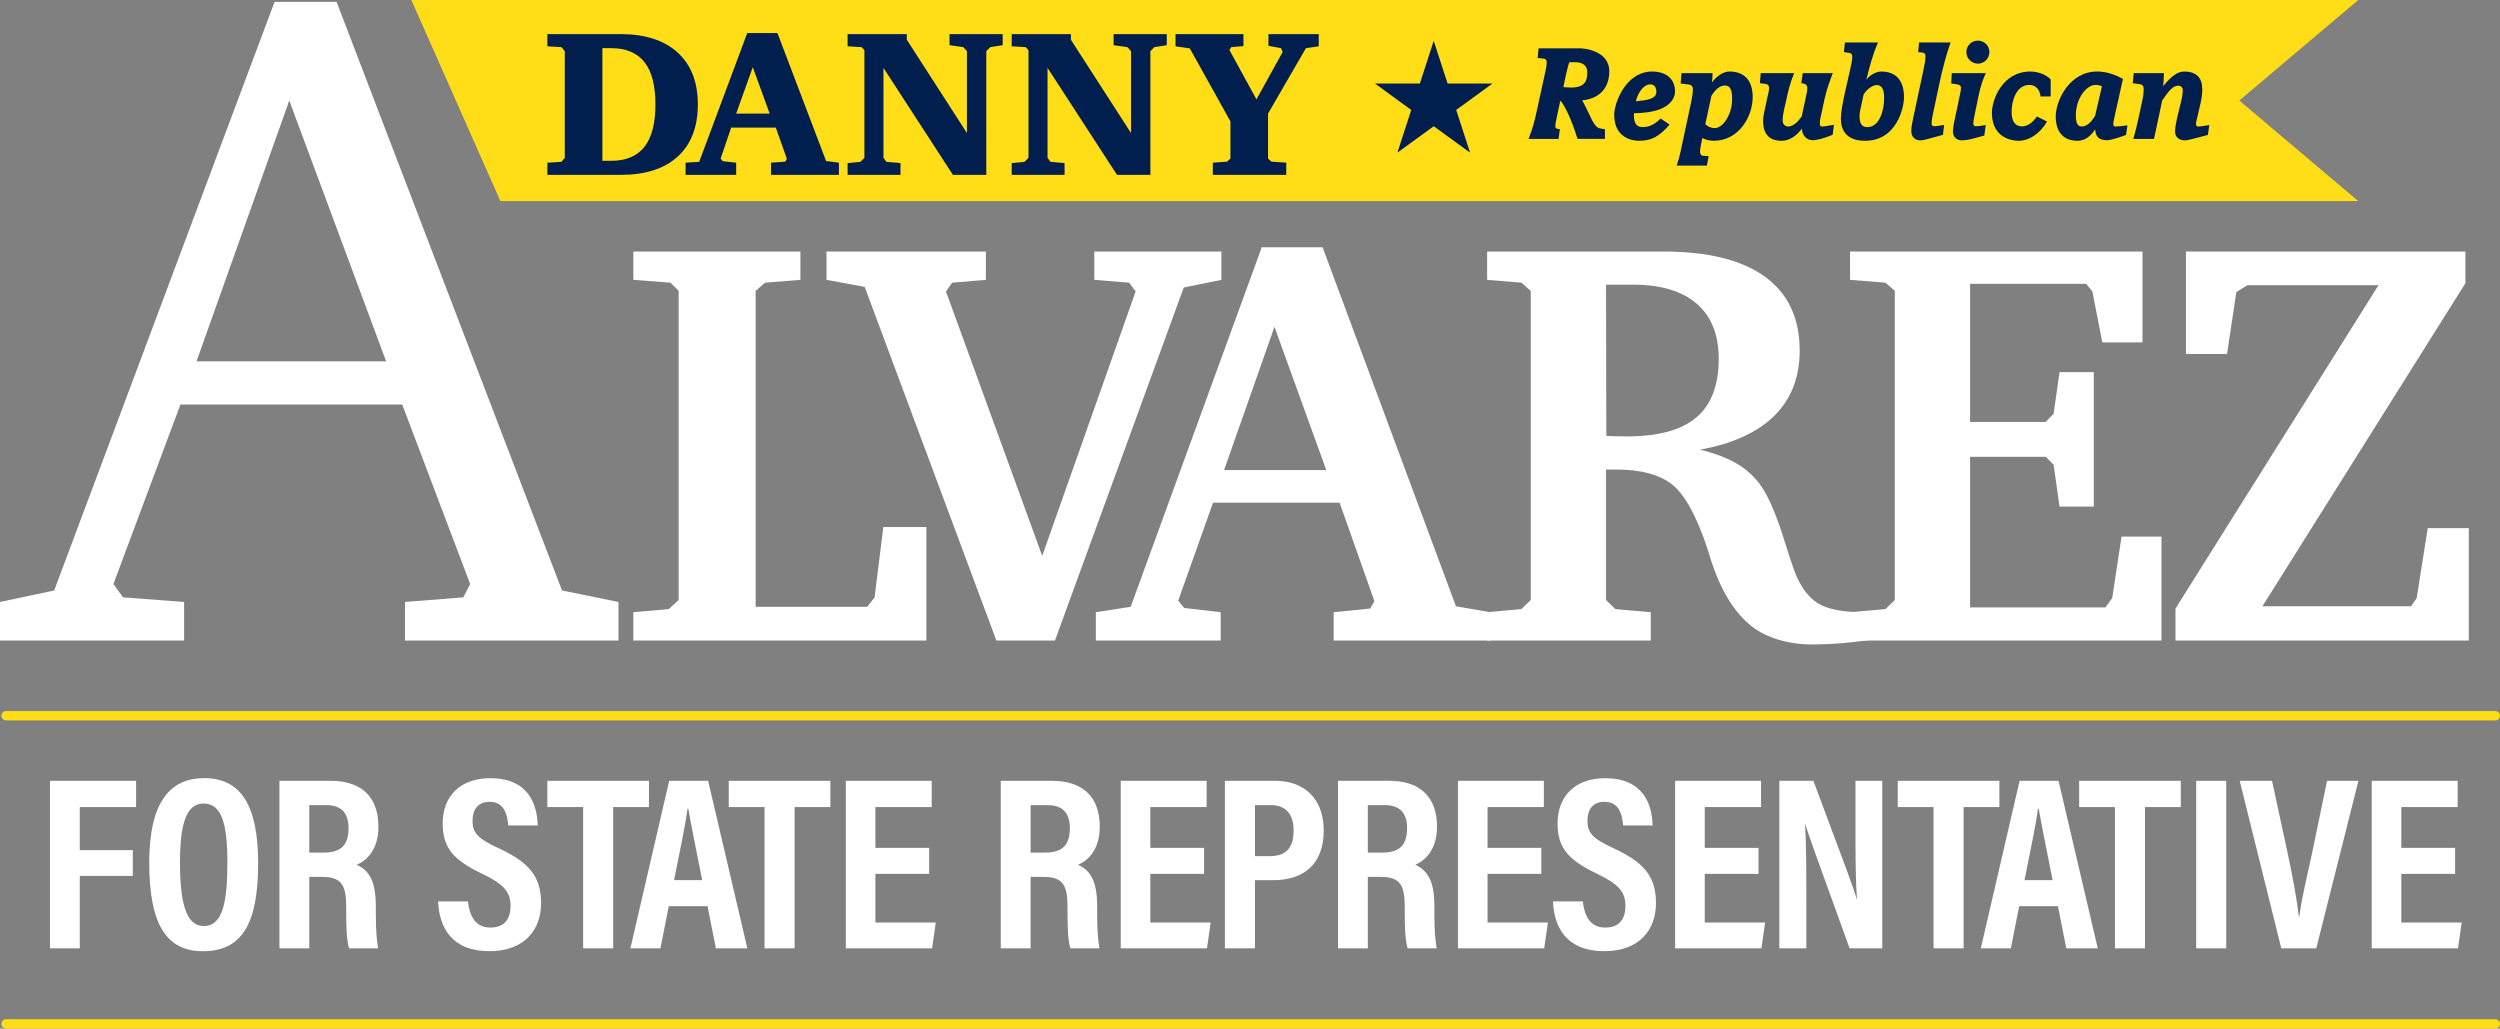 <?xml version="1.0" encoding="UTF-8"?><svg id="a" xmlns="http://www.w3.org/2000/svg" viewBox="0 0 268.088 110.299"><rect x="0" y="0" width="268.088" height="110.299" fill="#808080" stroke="none"/><polygon points="252.886 21.562 53.659 21.562 44.111 0 252.886 0 240.131 10.781 252.886 21.562" style="fill:#ffde17;"/><g><path d="M66.552,3.659c2.629,0,4.666,.657,6.112,1.972s2.169,3.169,2.169,5.564c0,2.416-.718,4.28-2.153,5.591s-3.478,1.966-6.129,1.966h-7.854v-1.307l1.505-.088,.362-.429V5.482l-.362-.428-1.505-.088v-1.308h7.854Zm-1.955,1.505v12.082h.922c1.604,0,2.799-.499,3.586-1.499,.787-.999,1.181-2.517,1.181-4.553,0-2.028-.394-3.54-1.181-4.536s-1.982-1.494-3.586-1.494h-.922Z" style="fill:#001f4e;"/><path d="M80.13,3.549h3.24l5.217,13.719,1.373,.176v1.307h-7.282v-1.307l1.527-.11,.176-.296-1.186-3.351h-4.789l-1.131,3.328,.231,.274,1.439,.154v1.307h-5.426v-1.307l1.46-.088,5.151-13.807h-0Zm.593,3.657l-1.779,4.976h3.592l-1.812-4.976Z" style="fill:#001f4e;"/><path d="M90.893,18.75v-1.263l1.373-.132,.428-.429V5.383l-.296-.329-1.505-.088v-1.308h6.349v.605l6.448,10.006V5.482l-.396-.428-1.472-.209v-1.187h5.701v1.187l-1.329,.209-.428,.428v13.269h-3.581l-7.447-11.467v9.644l.319,.429,1.505,.132v1.263h-5.668l0-0Z" style="fill:#001f4e;"/><path d="M108.489,18.75v-1.263l1.373-.132,.428-.429V5.383l-.296-.329-1.505-.088v-1.308h6.349v.605l6.448,10.006V5.482l-.396-.428-1.472-.209v-1.187h5.701v1.187l-1.329,.209-.428,.428v13.269h-3.581l-7.447-11.467v9.644l.319,.429,1.505,.132v1.263h-5.668l0-0Z" style="fill:#001f4e;"/><path d="M126.06,3.659h7.282v1.285l-1.307,.11-.198,.308,2.9,5.294,2.812-5.086-.176-.406-1.352-.252v-1.253h5.394v1.308l-1.373,.197-4.064,7.019v4.811l.352,.34,1.603,.11v1.307h-7.875v-1.307l1.527-.11,.362-.34v-3.977l-4.36-7.831-1.527-.22v-1.308h0Z" style="fill:#001f4e;"/></g><g><path d="M29.444,.197h6.647l24.176,63.123,6.056,1.231v4.136h-22.895v-4.136l6.253-.493,.738-1.428-7.287-19.252H19.35l-7.189,19.252,1.034,1.428,6.549,.493v4.136H0v-4.136l5.81-1.231L29.444,.197h0Zm1.576,10.586l-9.946,27.967h20.335L31.02,10.783Z" style="fill:#fff;"/><path d="M67.918,68.686v-3.036l3.795-.334,1.062-.972V31.193l-.88-.88-3.977-.304v-3.036h17.912v3.036l-3.795,.304-1.002,.88v33.88h11.961l.79-1.002,.941-7.559h4.615v12.174h-31.421Z" style="fill:#fff;"/><path d="M88.629,26.973h17.092v3.036l-3.613,.304-.668,.941,10.322,28.355,10.019-28.355-.698-.941-3.734-.304v-3.036h13.631v3.036l-4.038,.82-13.813,37.857h-6.284l-14.117-37.919-4.099-.759v-3.036h0Z" style="fill:#fff;"/><path d="M135.302,26.518h6.527l14.299,38.495,3.674,.637v3.036h-16.788v-3.036l3.916-.395,.455-.789-3.734-10.565h-13.57l-3.734,10.504,.638,.79,3.916,.455v3.036h-13.388v-3.036l3.734-.577,14.056-38.556h0Zm1.366,8.531l-5.404,15.362h10.96l-5.556-15.362h0Z" style="fill:#fff;"/><path d="M159.473,26.973h18.913c4.776,0,8.404,.901,10.884,2.702,2.478,1.802,3.719,4.443,3.719,7.924,0,2.853-.9,5.176-2.702,6.967-1.801,1.791-4.462,3.011-7.984,3.658,1.538,.364,2.839,.856,3.901,1.472,1.062,.618,1.938,1.412,2.626,2.383,.87,1.255,1.74,3.32,2.611,6.193,.425,1.356,.759,2.358,1.002,3.005,.627,1.64,1.462,2.778,2.504,3.416s2.656,.956,4.843,.956h.789v2.976c-1.153,.162-2.252,.283-3.294,.364-1.043,.081-2.019,.121-2.93,.121-1.275,0-2.475-.167-3.598-.5-1.123-.334-2.079-.805-2.869-1.412-1.882-1.457-3.359-3.856-4.432-7.195-.143-.465-.254-.83-.334-1.093-1.174-3.542-2.439-5.854-3.795-6.937-1.356-1.083-3.37-1.625-6.042-1.625h-1.062v13.996l1.002,.972,3.795,.334v3.036h-17.547v-3.036l3.673-.334,1.002-.972V31.193l-1.002-.88-3.673-.304v-3.036h-0Zm12.75,3.552l.03,16.211c.263,.021,.552,.036,.865,.046s.764,.015,1.352,.015c3.359,0,5.839-.678,7.438-2.034,1.599-1.355,2.398-3.451,2.398-6.284,0-2.591-.789-4.564-2.368-5.92-1.578-1.356-3.856-2.034-6.83-2.034h-2.885Z" style="fill:#fff;"/><path d="M198.39,68.686v-3.036l3.795-.334,1.002-.972V31.193l-1.002-.88-3.795-.304v-3.036h31.361v9.746h-4.311l-1.062-5.465-.668-.82h-12.447v14.815h8.106l.85-.88,.638-4.463h3.674v14.42h-3.674l-.638-4.493-.85-.85h-8.106v16.151h14.512l.729-1.002,1.002-6.588h4.28v11.142h-33.395Z" style="fill:#fff;"/><path d="M234.414,26.973h29.965v3.4l-21.768,34.64h15.938l.606-.88,1.185-7.499h4.402v12.053h-31.452v-3.431l21.768-34.67h-14.057l-1.184,.729-1.002,6.649h-4.402v-10.99h0Z" style="fill:#fff;"/></g><path d="M147.447,8.958h4.811l1.488-4.579,1.488,4.579h4.811l-3.888,2.832,1.486,4.579-3.897-2.832-3.897,2.832,1.486-4.579-3.888-2.832Z" style="fill:#001f4e;"/><path d="M267.588,77.251H.65c-.276,0-.5-.224-.5-.5s.224-.5,.5-.5H267.588c.276,0,.5,.224,.5,.5s-.224,.5-.5,.5Z" style="fill:#ffde17;"/><path d="M267.588,110.299H.65c-.276,0-.5-.224-.5-.5s.224-.5,.5-.5H267.588c.276,0,.5,.224,.5,.5s-.224,.5-.5,.5Z" style="fill:#ffde17;"/><g><path d="M5.356,83.731H14.595v2.815h-6.04v4.618h5.686v2.769h-5.686v7.762h-3.198v-17.964h0Z" style="fill:#fff;"/><path d="M27.683,92.576c0,6.568-1.786,9.428-5.927,9.428-3.868,0-5.753-2.817-5.753-9.465,0-6.482,2.194-9.094,5.9-9.094,3.915,0,5.78,2.894,5.78,9.131h0Zm-8.382-.067c0,4.263,.646,6.798,2.532,6.798,1.985,0,2.552-2.349,2.552-6.791,0-4.175-.603-6.349-2.555-6.349-1.922,0-2.528,2.339-2.528,6.342h0Z" style="fill:#fff;"/><path d="M33.165,94.035v7.66h-3.198v-17.964h5.5c3.265,0,5.116,1.702,5.116,4.907,0,2.598-1.391,3.72-2.329,4.091,1.391,.651,2.05,1.833,2.05,4.486v.717c0,2.041,.097,2.804,.242,3.763h-3.111c-.263-.823-.309-2.245-.309-3.792v-.654c0-2.401-.551-3.214-2.582-3.214h-1.379Zm0-2.604h1.509c1.942,0,2.702-.835,2.702-2.651,0-1.547-.739-2.443-2.385-2.443h-1.825v5.095h0Z" style="fill:#fff;"/><path d="M50.182,96.664c.156,1.49,.754,2.803,2.397,2.803,1.583,0,2.17-.992,2.17-2.329,0-1.476-.727-2.333-2.998-3.418-3.076-1.461-4.28-2.753-4.28-5.422,0-2.881,1.852-4.849,5.1-4.849,4.042,0,5.038,2.733,5.091,5.072h-3.152c-.103-1.027-.368-2.538-1.995-2.538-1.273,0-1.842,.826-1.842,2.045,0,1.293,.576,1.898,2.682,2.877,3.223,1.489,4.67,2.937,4.67,5.943,0,2.82-1.747,5.152-5.542,5.152-4.13,0-5.389-2.644-5.502-5.337h3.202Z" style="fill:#fff;"/><path d="M62.532,86.546h-3.838v-2.815h10.898v2.815h-3.838v15.148h-3.222v-15.148h0Z" style="fill:#fff;"/><path d="M71.715,97.173l-.892,4.521h-3.222l4.16-17.964h4.175l4.206,17.964h-3.374l-.895-4.521h-4.157Zm3.584-2.791c-.67-3.438-1.206-5.951-1.489-7.666h-.077c-.219,1.653-.788,4.353-1.449,7.666h3.015Z" style="fill:#fff;"/><path d="M81.985,86.546h-3.838v-2.815h10.898v2.815h-3.838v15.148h-3.222v-15.148h0Z" style="fill:#fff;"/><path d="M99.641,93.71h-5.766v5.216h6.473l-.397,2.769h-9.252v-17.964h9.212v2.815h-6.038v4.372h5.766v2.792h0Z" style="fill:#fff;"/><path d="M110.516,94.035v7.66h-3.198v-17.964h5.5c3.265,0,5.116,1.702,5.116,4.907,0,2.598-1.391,3.72-2.329,4.091,1.391,.651,2.05,1.833,2.05,4.486v.717c0,2.041,.097,2.804,.242,3.763h-3.111c-.263-.823-.309-2.245-.309-3.792v-.654c0-2.401-.551-3.214-2.582-3.214h-1.379Zm0-2.604h1.509c1.942,0,2.702-.835,2.702-2.651,0-1.547-.739-2.443-2.385-2.443h-1.825v5.095h0Z" style="fill:#fff;"/><path d="M129.122,93.71h-5.766v5.216h6.473l-.397,2.769h-9.252v-17.964h9.212v2.815h-6.038v4.372h5.766v2.792h0Z" style="fill:#fff;"/><path d="M131.354,83.731h5.404c2.968,0,5.191,1.779,5.191,5.343,0,3.472-2.014,5.314-5.44,5.314h-1.934v7.307h-3.222v-17.964h0Zm3.222,8.076h1.57c1.785,0,2.575-.884,2.575-2.779,0-1.797-.928-2.692-2.403-2.692h-1.742v5.472Z" style="fill:#fff;"/><path d="M146.679,94.035v7.66h-3.198v-17.964h5.501c3.265,0,5.115,1.702,5.115,4.907,0,2.598-1.391,3.72-2.328,4.091,1.391,.651,2.049,1.833,2.049,4.486v.717c0,2.041,.097,2.804,.242,3.763h-3.111c-.262-.823-.309-2.245-.309-3.792v-.654c0-2.401-.552-3.214-2.582-3.214h-1.379Zm0-2.604h1.509c1.942,0,2.701-.835,2.701-2.651,0-1.547-.738-2.443-2.385-2.443h-1.825v5.095h0Z" style="fill:#fff;"/><path d="M165.284,93.71h-5.766v5.216h6.473l-.396,2.769h-9.252v-17.964h9.213v2.815h-6.038v4.372h5.766v2.792h0Z" style="fill:#fff;"/><path d="M169.736,96.664c.156,1.49,.754,2.803,2.397,2.803,1.584,0,2.171-.992,2.171-2.329,0-1.476-.727-2.333-2.998-3.418-3.076-1.461-4.28-2.753-4.28-5.422,0-2.881,1.852-4.849,5.101-4.849,4.041,0,5.037,2.733,5.091,5.072h-3.152c-.102-1.027-.368-2.538-1.995-2.538-1.273,0-1.842,.826-1.842,2.045,0,1.293,.575,1.898,2.681,2.877,3.224,1.489,4.67,2.937,4.67,5.943,0,2.82-1.747,5.152-5.542,5.152-4.13,0-5.389-2.644-5.501-5.337h3.201Z" style="fill:#fff;"/><path d="M188.575,93.71h-5.766v5.216h6.473l-.396,2.769h-9.252v-17.964h9.213v2.815h-6.038v4.372h5.766v2.792h0Z" style="fill:#fff;"/><path d="M190.808,101.695v-17.964h3.653c3.714,9.927,4.428,11.821,4.643,12.701h.027c-.153-2.157-.159-4.802-.159-7.746v-4.955h2.874v17.964h-3.503c-3.837-10.585-4.518-12.492-4.75-13.316h-.026c.133,2.213,.136,4.858,.136,8.077v5.239h-2.894Z" style="fill:#fff;"/><path d="M207.345,86.546h-3.838v-2.815h10.898v2.815h-3.839v15.148h-3.222v-15.148h0Z" style="fill:#fff;"/><path d="M216.527,97.173l-.892,4.521h-3.222l4.16-17.964h4.175l4.205,17.964h-3.375l-.894-4.521h-4.157Zm3.584-2.791c-.67-3.438-1.206-5.951-1.488-7.666h-.076c-.219,1.653-.788,4.353-1.449,7.666h3.014Z" style="fill:#fff;"/><path d="M226.798,86.546h-3.838v-2.815h10.898v2.815h-3.839v15.148h-3.222v-15.148h0Z" style="fill:#fff;"/><path d="M238.731,83.731v17.964h-3.222v-17.964h3.222Z" style="fill:#fff;"/><path d="M244.635,101.695l-4.46-17.964h3.465l1.647,7.62c.519,2.392,1.016,5.052,1.231,6.929h.053c.216-1.825,.874-4.511,1.378-6.861l1.592-7.688h3.365l-4.519,17.964h-3.751Z" style="fill:#fff;"/><path d="M263.272,93.71h-5.766v5.216h6.473l-.396,2.769h-9.252v-17.964h9.213v2.815h-6.038v4.372h5.766v2.792h0Z" style="fill:#fff;"/></g><g><path d="M169.664,10.766c.314,.531,.689,1.36,1.079,2.158,.267,.517,.548,.798,.829,.845l.532,.094v1.032h-2.94c-.345-1.142-1.032-3.05-1.752-4.019-.016-.031-.062-.047-.094-.062l-.297,1.376c-.157,.704-.235,1.142-.235,1.346,0,.125,.047,.234,.189,.266l.297,.062-.141,1.032h-3.222c.453-1.11,.641-1.846,.906-3.081l.939-4.301c.047-.251,.109-.595,.109-.86,0-.172-.094-.329-.281-.36l-.689-.078,.095-1.032h4.473c.266,0,3.112,.172,3.112,2.487,0,.954-.344,2.815-2.909,3.097h0Zm-.767-4.098c-.188,0-.391,0-.625,.016-.266,.876-.439,1.768-.626,2.658,.267,.016,.548,.047,.829,.047,1.658,0,1.736-.922,1.736-1.673,0-.673-.485-1.048-1.315-1.048h0Z" style="fill:#001f4e;"/><path d="M177.947,11.736c-.845,.312-1.846,.391-2.721,.406-.016,.078-.016,.141-.016,.203,0,1.158,.516,1.283,.953,1.283,.673,0,1.268-.267,1.908-.923l.97,.656c-1.063,1.205-1.861,1.736-3.284,1.736-.5,0-2.659-.156-2.659-2.8,0-1.157,1.174-4.629,4.099-4.629,1.063,0,2.424,.484,2.424,2.158,0,.751-.579,1.517-1.674,1.908v0Zm-1.001-2.69c-.516,0-1.204,.579-1.532,1.815,1.157-.109,2.205-.234,2.205-1.001s-.47-.814-.673-.814Z" style="fill:#001f4e;"/><path d="M183.76,15.098c-.485,0-.907-.141-1.22-.297l-.047,.281c-.047,.266-.189,.876-.189,1.188,0,.189,.079,.423,.329,.439l.594,.031-.188,1.017h-3.253c.172-.47,.328-.985,.484-1.752l1.111-5.192c.078-.391,.156-.892,.156-1.298,0-.251-.189-.423-.439-.454l-.876-.109,.094-1.11h3.332c0,.266-.031,.673-.062,1.001,.469-.657,1.204-1.173,1.861-1.173,1.595,0,2.502,.939,2.502,2.737,0,2.096-1.485,4.691-4.191,4.691v0Zm1.235-5.928c-.562,0-.97,.345-1.47,1.095l-.657,3.05c.203,.235,.61,.423,1.017,.423,.86,0,1.861-1.424,1.861-3.144,0-1.188-.359-1.424-.751-1.424Z" style="fill:#001f4e;"/><path d="M196.524,14.458c-.829,.328-1.595,.578-2.143,.578-.626,0-1.126-.484-1.157-1.235-.61,.798-1.36,1.298-2.158,1.298-.751,0-2.002-.203-2.002-2.143,0-.359,.125-1.017,.266-1.611l.281-1.282c.062-.234,.094-.406,.094-.656,0-.204-.125-.376-.344-.407l-.642-.078,.094-1.079h3.582c-.469,1.142-.642,1.94-.86,2.956-.125,.578-.375,1.47-.375,2.096,0,.469,.297,.673,.609,.673,.47,0,1.001-.439,1.44-1.095l.469-2.175c.109-.484,.125-.609,.125-.781,0-.376-.094-.548-.641-.595l.156-1.079h3.222c-.297,.735-.688,1.893-.876,2.737l-.469,2.189c-.031,.172-.047,.266-.047,.484,0,.282,.141,.314,.234,.314,.109,0,.266-.016,.454-.047l.828-.142-.141,1.08v-0Z" style="fill:#001f4e;"/><path d="M200,15.098c-.547,0-2.596-.047-2.596-2.361,0-.642,.203-1.736,.422-2.753l.548-2.393c.219-.97,.25-1.188,.25-1.533,0-.203-.062-.344-.345-.391l-.547-.078,.109-1.032h3.551c-.532,1.157-.97,2.799-1.252,4.004,.345-.501,1.032-.892,1.611-.892,2.424,0,2.424,2.268,2.424,2.769,0,1.11-.781,4.66-4.176,4.66v-0Zm1.267-5.975c-.453,0-1.063,.407-1.423,1.017l-.25,1.157c-.094,.392-.188,.845-.188,1.174,0,1.126,.547,1.157,.859,1.157,1.268,0,1.783-1.783,1.783-3.112,0-1.079-.344-1.393-.782-1.393h0Z" style="fill:#001f4e;"/><path d="M207.978,8.921l-.75,3.535c-.062,.297-.094,.625-.094,.844,0,.11,.109,.235,.234,.235,.281,0,.798-.078,1.11-.142l-.125,1.065-1.658,.453c-.25,.078-.594,.141-.751,.141-.609,0-.97-.375-.985-.97,0-.234,.016-.406,.047-.594,.031-.189,.11-.642,.157-.829l1.079-5.067c.141-.657,.234-1.126,.234-1.565,0-.156-.047-.359-.312-.391l-.47-.047,.094-1.032h3.379c-.454,1.282-.876,2.878-1.19,4.363h0Z" style="fill:#001f4e;"/><path d="M212.16,10.328l-.439,2.128c-.078,.406-.109,.516-.109,.828,0,.157,.109,.251,.266,.251,.172,0,.298,0,.564-.047l.5-.078-.156,1.126-1.329,.359c-.36,.094-.86,.156-1.063,.156-.61,0-.97-.391-.97-.97,0-.5,.219-1.392,.391-2.205l.36-1.736c.062-.297,.109-.484,.109-.767,0-.156-.142-.297-.485-.344l-.562-.078,.062-1.11h3.659c-.312,.642-.562,1.36-.797,2.486h0Zm-.048-3.503c-.688,0-1.251-.564-1.251-1.235,0-.689,.564-1.236,1.235-1.236,.689,0,1.236,.548,1.236,1.221,0,.688-.548,1.251-1.221,1.251h0Z" style="fill:#001f4e;"/><path d="M218.827,10.343c-.125-.891-.642-1.235-1.221-1.235-1.407,0-1.892,1.752-1.892,2.878,0,1.22,.531,1.565,1.11,1.565,.656,0,1.188-.47,1.61-1.063l1.079,.547c-.75,1.298-1.924,2.064-3.05,2.064-.719,0-2.862-.312-2.862-3.003,0-1.345,1.08-4.426,4.13-4.426,.75,0,1.657,.297,2.174,.845v1.829h-1.079Z" style="fill:#001f4e;"/><path d="M227.982,14.473c-.281,.109-1.533,.562-2.033,.562-.798,0-1.251-.328-1.267-1.173-.532,.829-1.19,1.235-1.877,1.235-1.955,0-2.362-1.485-2.362-2.596,0-1.643,1.408-4.833,4.458-4.833,.97,0,1.955,.344,2.753,.798l-.954,4.301c-.047,.188-.078,.391-.078,.578,0,.126,.094,.22,.188,.22,.109,0,.391-.016,.578-.031l.751-.094-.156,1.032h0Zm-3.3-5.365c-.845,0-2.08,1.299-2.08,3.285,0,1.017,.328,1.173,.625,1.173,.548,0,1.017-.454,1.44-1.142l.734-3.176c-.172-.078-.406-.141-.719-.141h0Z" style="fill:#001f4e;"/><path d="M236.759,14.473l-1.688,.438c-.267,.078-.61,.141-.767,.141-.657,0-1.063-.375-1.063-.954,0-.422,.109-.97,.234-1.501l.344-1.424c.157-.625,.251-1.079,.251-1.501,0-.329-.251-.485-.485-.485-.547,0-1.001,.517-1.72,1.58l-.876,4.129h-2.222c.189-.642,.407-1.518,.579-2.33l.422-1.971c.079-.345,.11-.689,.11-1.079,0-.314-.173-.454-.376-.485l-.798-.109,.109-1.079h3.238c0,.281-.047,1.063-.078,1.392,.907-1.126,1.579-1.563,2.252-1.563,1.313,0,1.94,.672,1.94,1.908,0,.484-.078,1.032-.203,1.563l-.36,1.533c-.047,.172-.109,.406-.109,.625,0,.157,.062,.267,.234,.267,.142,0,.407-.031,.47-.047l.72-.109-.157,1.063v0Z" style="fill:#001f4e;"/></g></svg>